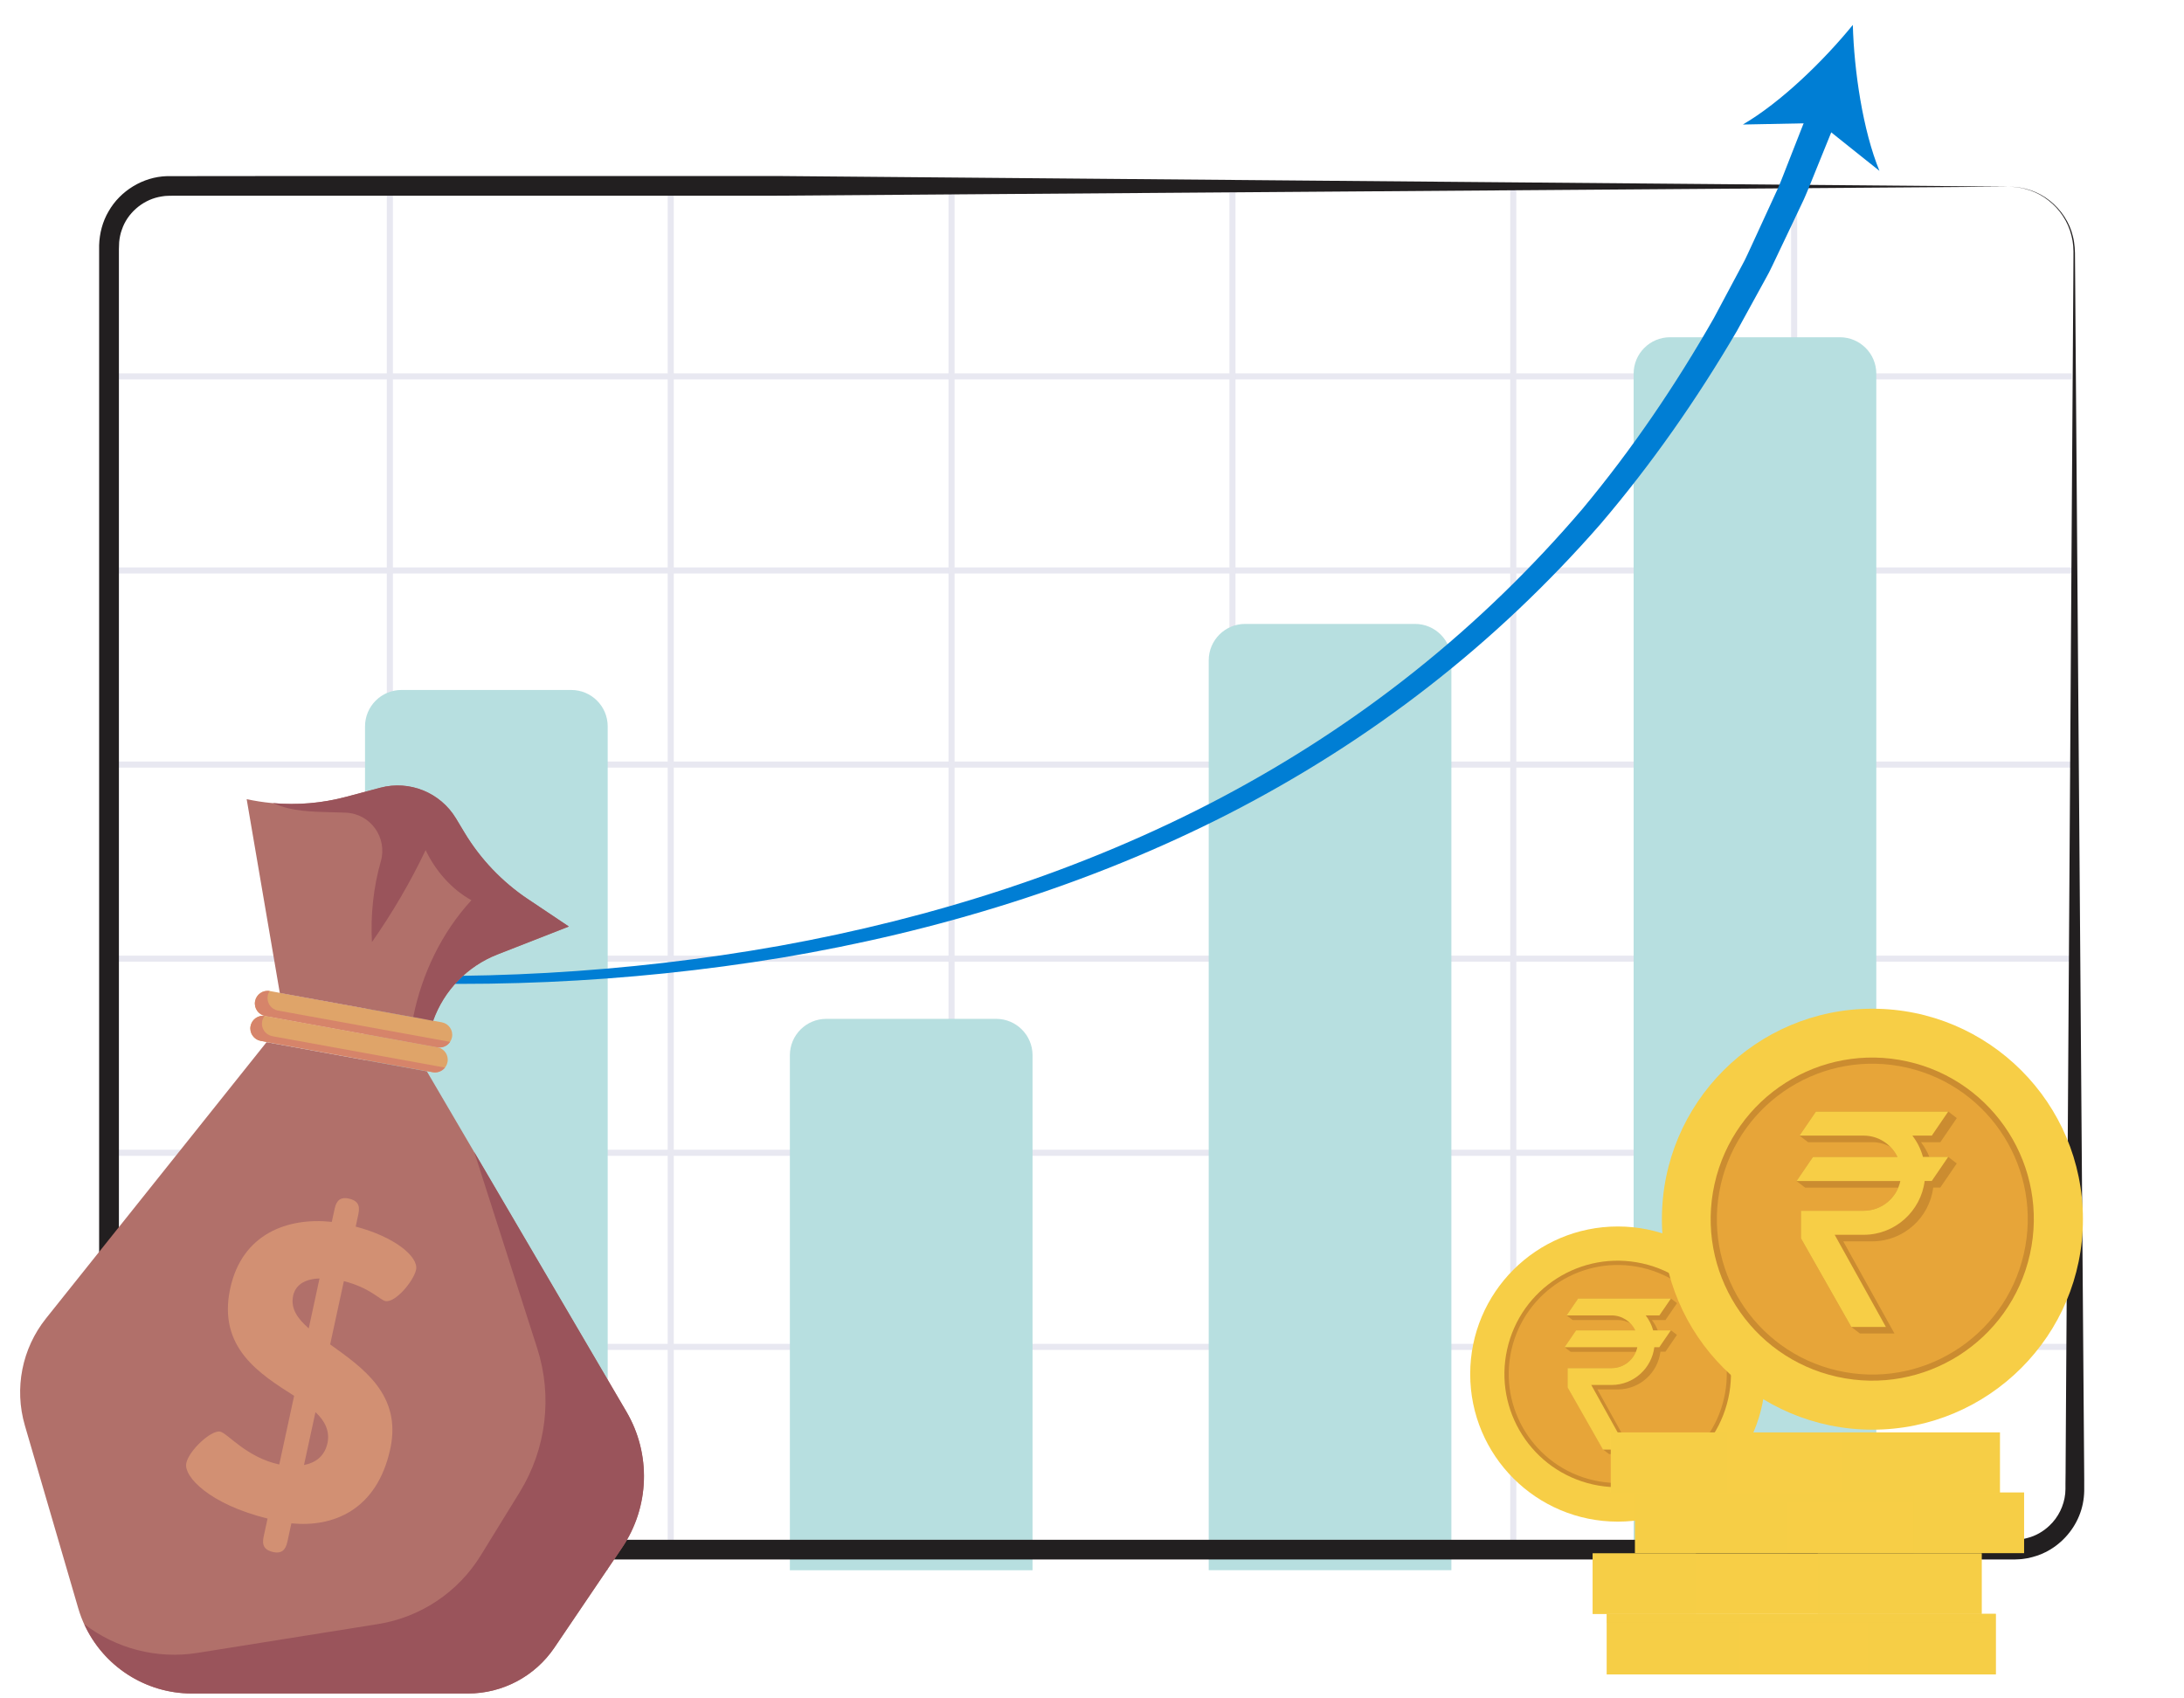 <?xml version="1.0" encoding="UTF-8"?>
<svg xmlns="http://www.w3.org/2000/svg" xmlns:xlink="http://www.w3.org/1999/xlink" viewBox="0 0 360 280">
  <defs>
    <style>
      .cls-1 {
        fill: #b1706a;
      }

      .cls-2 {
        filter: url(#drop-shadow-9);
      }

      .cls-3 {
        filter: url(#drop-shadow-6);
      }

      .cls-4 {
        filter: url(#drop-shadow-7);
      }

      .cls-5 {
        filter: url(#drop-shadow-8);
      }

      .cls-6 {
        fill: #e7a539;
      }

      .cls-7 {
        mix-blend-mode: screen;
      }

      .cls-7, .cls-8 {
        opacity: .5;
      }

      .cls-7, .cls-8, .cls-9 {
        fill: #f7ce46;
      }

      .cls-10 {
        fill: #cb8c30;
      }

      .cls-11 {
        isolation: isolate;
      }

      .cls-8 {
        mix-blend-mode: multiply;
      }

      .cls-12 {
        fill: #dfa469;
      }

      .cls-13 {
        fill: none;
        stroke: #e8e8f1;
        stroke-miterlimit: 10;
      }

      .cls-14 {
        fill: #221f20;
      }

      .cls-15 {
        fill: #d6846a;
      }

      .cls-16 {
        fill: #9a545b;
      }

      .cls-17 {
        fill: #d29073;
      }

      .cls-18 {
        fill: #007ed4;
      }

      .cls-19 {
        filter: url(#drop-shadow-3);
      }

      .cls-19, .cls-20, .cls-21, .cls-22 {
        fill: #b7dfe0;
      }

      .cls-20 {
        filter: url(#drop-shadow-2);
      }

      .cls-21 {
        filter: url(#drop-shadow-5);
      }

      .cls-22 {
        filter: url(#drop-shadow-4);
      }
    </style>
    <filter id="drop-shadow-2" x="60.17" y="110.75" width="44" height="148.12" filterUnits="userSpaceOnUse">
      <feOffset dx="-4" dy="3"/>
      <feGaussianBlur result="blur" stdDeviation="0"/>
      <feFlood flood-color="#000" flood-opacity=".25"/>
      <feComposite in2="blur" operator="in"/>
      <feComposite in="SourceGraphic"/>
    </filter>
    <filter id="drop-shadow-3" x="130.2" y="164.97" width="44" height="93.9" filterUnits="userSpaceOnUse">
      <feOffset dx="-4" dy="3"/>
      <feGaussianBlur result="blur-2" stdDeviation="0"/>
      <feFlood flood-color="#000" flood-opacity=".25"/>
      <feComposite in2="blur-2" operator="in"/>
      <feComposite in="SourceGraphic"/>
    </filter>
    <filter id="drop-shadow-4" x="199.24" y="99.86" width="44" height="159" filterUnits="userSpaceOnUse">
      <feOffset dx="-4" dy="3"/>
      <feGaussianBlur result="blur-3" stdDeviation="0"/>
      <feFlood flood-color="#000" flood-opacity=".25"/>
      <feComposite in2="blur-3" operator="in"/>
      <feComposite in="SourceGraphic"/>
    </filter>
    <filter id="drop-shadow-5" x="269.28" y="52.6" width="44" height="206.27" filterUnits="userSpaceOnUse">
      <feOffset dx="-4" dy="3"/>
      <feGaussianBlur result="blur-4" stdDeviation="0"/>
      <feFlood flood-color="#000" flood-opacity=".25"/>
      <feComposite in2="blur-4" operator="in"/>
      <feComposite in="SourceGraphic"/>
    </filter>
    <filter id="drop-shadow-6" x="242.34" y="199.2" width="51.66" height="51.66" filterUnits="userSpaceOnUse">
      <feOffset dx="-3" dy="3"/>
      <feGaussianBlur result="blur-5" stdDeviation="0"/>
      <feFlood flood-color="#000" flood-opacity=".25"/>
      <feComposite in2="blur-5" operator="in"/>
      <feComposite in="SourceGraphic"/>
    </filter>
    <filter id="drop-shadow-7" x="262.52" y="233.15" width="74.12" height="42.9" filterUnits="userSpaceOnUse">
      <feOffset dx="-3" dy="3"/>
      <feGaussianBlur result="blur-6" stdDeviation="0"/>
      <feFlood flood-color="#000" flood-opacity=".25"/>
      <feComposite in2="blur-6" operator="in"/>
      <feComposite in="SourceGraphic"/>
    </filter>
    <filter id="drop-shadow-8" x="273.93" y="163.3" width="72.4" height="72.4" filterUnits="userSpaceOnUse">
      <feOffset dx="-3" dy="3"/>
      <feGaussianBlur result="blur-7" stdDeviation="0"/>
      <feFlood flood-color="#000" flood-opacity=".25"/>
      <feComposite in2="blur-7" operator="in"/>
      <feComposite in="SourceGraphic"/>
    </filter>
    <filter id="drop-shadow-9" x="3.31" y="126.49" width="105.83" height="152.7" filterUnits="userSpaceOnUse">
      <feOffset dx="-3" dy="3"/>
      <feGaussianBlur result="blur-8" stdDeviation="0"/>
      <feFlood flood-color="#000" flood-opacity=".25"/>
      <feComposite in2="blur-8" operator="in"/>
      <feComposite in="SourceGraphic"/>
    </filter>
  </defs>
  <g class="cls-11">
    <g id="Layer_1" data-name="Layer 1">
      <g>
        <g>
          <line class="cls-13" x1="341.49" y1="62.05" x2="19.49" y2="62.05"/>
          <line class="cls-13" x1="341.49" y1="94.05" x2="19.49" y2="94.05"/>
          <line class="cls-13" x1="341.49" y1="158.05" x2="19.49" y2="158.05"/>
          <line class="cls-13" x1="341.49" y1="126.05" x2="19.49" y2="126.05"/>
          <line class="cls-13" x1="341.49" y1="190.05" x2="19.49" y2="190.05"/>
          <line class="cls-13" x1="341.49" y1="222.05" x2="19.49" y2="222.05"/>
        </g>
        <g>
          <line class="cls-13" x1="64.26" y1="30.7" x2="64.26" y2="256.43"/>
          <line class="cls-13" x1="110.56" y1="30.7" x2="110.56" y2="256.43"/>
          <line class="cls-13" x1="203.15" y1="30.7" x2="203.15" y2="256.43"/>
          <line class="cls-13" x1="156.85" y1="30.7" x2="156.85" y2="256.43"/>
          <line class="cls-13" x1="249.44" y1="30.7" x2="249.44" y2="256.43"/>
          <line class="cls-13" x1="295.74" y1="30.7" x2="295.74" y2="256.43"/>
        </g>
        <path class="cls-20" d="M70.17,110.75h28c3.31,0,6,2.69,6,6v139.12h-40V116.75c0-3.31,2.69-6,6-6Z"/>
        <path class="cls-19" d="M140.2,164.97h28c3.31,0,6,2.69,6,6v84.9h-40v-84.9c0-3.31,2.69-6,6-6Z"/>
        <path class="cls-22" d="M209.24,99.86h28c3.31,0,6,2.69,6,6v150h-40V105.86c0-3.31,2.69-6,6-6Z"/>
        <path class="cls-21" d="M279.28,52.6h28c3.31,0,6,2.69,6,6v197.27h-40V58.6c0-3.31,2.69-6,6-6Z"/>
        <path class="cls-14" d="M337.11,255.92c-.87.45-1.82.73-2.77.95-.48.06-.96.18-1.45.19-.49.03-.98.05-1.38.04H29.05c-.43,0-.81,0-1.29,0-.49-.03-.98-.03-1.46-.12-.97-.11-1.91-.42-2.82-.77-3.62-1.5-6.37-4.91-6.97-8.8-.19-.95-.16-2-.17-2.78V40.43c.06-1.94.56-3.9,1.56-5.59,1.93-3.4,5.69-5.69,9.61-5.8l20.23-.02h80.66l202.77,1.75-204.33,1.5H28.3c-.45-.01-.74.03-1.11.04-.35.05-.7.09-1.04.17-2.75.6-5.16,2.69-6.06,5.38-.25.66-.38,1.36-.45,2.06-.05.65-.04,1.55-.04,2.38v202.13c0,.41-.01.88.01,1.23.02.35.02.71.09,1.05.08.7.31,1.37.56,2.03,1.1,2.6,3.58,4.59,6.38,4.99.7.13,1.37.11,2.26.12h303.18c.7-.03,1.41-.08,2.09-.29,1.37-.34,2.63-1.07,3.65-2.04,1.46-1.37,2.4-3.28,2.6-5.28l.04-.75v-.89s.02-1.79.02-1.79l.02-3.58.09-14.32.19-28.64.37-57.27.37-57.28.19-28.64.05-7.16.02-3.58c.03-1.2-.03-2.35-.33-3.49-.55-2.28-1.91-4.34-3.76-5.78-1.83-1.48-4.19-2.25-6.54-2.29,2.39,0,4.79.77,6.68,2.27,1.88,1.48,3.31,3.58,3.86,5.94.3,1.17.35,2.39.34,3.6l.03,3.63.05,7.26.22,29.03.44,58.05.44,58.05.22,29.03.11,14.51c0,1.23.03,2.37.01,3.67-.03,1.39-.3,2.79-.84,4.09-1.06,2.6-3.09,4.78-5.61,6.02Z"/>
        <g>
          <path class="cls-18" d="M51.63,160.29c25.7,1.57,51.58.15,76.89-4.36,25.28-4.57,50.04-12.44,72.72-24.4,11.33-5.99,22.1-12.99,32.09-20.97,9.99-7.97,19.19-16.91,27.49-26.63,8.18-9.82,15.37-20.41,21.69-31.5l4.51-8.45c.79-1.39,1.39-2.87,2.08-4.31l2-4.35,2-4.35c.63-1.47,1.18-2.97,1.77-4.45l3.5-8.92,4.52,1.66-3.67,9.05c-.62,1.5-1.2,3.03-1.86,4.51l-2.09,4.41-2.1,4.41c-.72,1.46-1.35,2.96-2.17,4.37l-4.7,8.56c-6.58,11.24-14.06,21.95-22.52,31.87-8.58,9.81-18.06,18.8-28.33,26.78-10.26,7.99-21.29,14.97-32.84,20.9-23.14,11.85-48.23,19.47-73.73,23.76-25.54,4.22-51.54,5.32-77.31,3.44l.07-1.03Z"/>
          <path class="cls-18" d="M305.41,4.11c.21,7.57,1.64,17.36,4.39,24.06l-9.88-7.89-12.64.25c6.26-3.64,13.35-10.54,18.12-16.41Z"/>
        </g>
        <g class="cls-3">
          <circle class="cls-9" cx="269.67" cy="223.53" r="24.33"/>
          <circle class="cls-10" cx="269.67" cy="223.53" r="18.67" transform="translate(-7.17 438.12) rotate(-77.44)"/>
          <circle class="cls-6" cx="269.67" cy="223.53" r="17.97" transform="translate(-8.69 436.14) rotate(-77.03)"/>
          <path class="cls-10" d="M278.44,216.33h-2.18c-.25-.62-.57-1.19-.97-1.71h2.24l1.9-2.78-.99-.75h-15.3l-1.9,2.78.99.75h7.41c.76,0,1.47.2,2.1.54.34.34.62.73.83,1.17h-9.76l-1.9,2.78.99.75h10.77c-.65,1.57-2.2,2.68-4.01,2.68h-7.24v3.19s5.82,10.24,5.82,10.24l.99.75h4l-5.92-10.65h3.25s.06,0,.08,0c.02,0,.04,0,.06,0,3.6-.03,6.55-2.73,7-6.22h.82l1.9-2.78-.99-.75Z"/>
          <path class="cls-9" d="M274.29,213.86h2.24l1.9-2.78h-15.3l-1.9,2.78h7.41c1.73,0,3.21,1.01,3.91,2.47h-9.76l-1.9,2.78h12c-.42,1.96-2.16,3.44-4.25,3.44h-7.24v3.19s5.82,10.24,5.82,10.24h4l-5.92-10.65h3.25s.06,0,.08,0c.02,0,.04,0,.06,0,3.6-.03,6.55-2.73,7-6.22h.82l1.9-2.78h-2.91c-.25-.91-.67-1.74-1.23-2.47Z"/>
        </g>
        <g class="cls-4">
          <g>
            <rect class="cls-9" x="267.85" y="263.06" width="64.13" height="9.99"/>
            <rect class="cls-7" x="267.85" y="263.06" width="21.98" height="9.99"/>
            <rect class="cls-8" x="310.93" y="263.06" width="21.06" height="9.99"/>
          </g>
          <g>
            <rect class="cls-9" x="265.52" y="253.09" width="64.13" height="9.99"/>
            <rect class="cls-7" x="265.52" y="253.09" width="17.02" height="9.99"/>
            <rect class="cls-8" x="302.63" y="253.09" width="27.02" height="9.99"/>
          </g>
          <g>
            <rect class="cls-9" x="272.51" y="243.06" width="64.13" height="9.99"/>
            <rect class="cls-7" x="272.51" y="243.06" width="25.07" height="9.99"/>
            <rect class="cls-8" x="318.4" y="243.06" width="18.24" height="9.99"/>
          </g>
          <g>
            <rect class="cls-9" x="268.52" y="233.15" width="64.13" height="9.99"/>
            <rect class="cls-7" x="268.52" y="233.15" width="19.11" height="9.99"/>
            <rect class="cls-8" x="306.64" y="233.15" width="26.02" height="9.99"/>
          </g>
          <rect class="cls-8" x="267.85" y="263.06" width="61.56" height="1.49"/>
          <rect class="cls-8" x="272.51" y="243.14" width="60.15" height="1.55"/>
        </g>
        <g class="cls-5">
          <circle class="cls-9" cx="311.64" cy="198" r="34.7"/>
          <circle class="cls-10" cx="311.64" cy="198" r="26.63" transform="translate(50.58 459.11) rotate(-77.44)"/>
          <circle class="cls-6" cx="311.64" cy="198" r="25.62" transform="translate(48.73 457.24) rotate(-77.03)"/>
          <path class="cls-10" d="M324.14,187.74h-3.11c-.35-.88-.82-1.7-1.39-2.44h3.2l2.71-3.97-1.41-1.08h-21.81l-2.71,3.97,1.41,1.08h10.57c1.09,0,2.1.28,2.99.77.48.49.88,1.05,1.18,1.67h-13.93l-2.71,3.97,1.41,1.08h15.36c-.93,2.24-3.14,3.82-5.72,3.82h-10.32v4.54s8.3,14.61,8.3,14.61l1.41,1.08h5.7l-8.44-15.19h4.64s.08,0,.12,0c.03,0,.06,0,.09,0,5.13-.04,9.35-3.9,9.98-8.87h1.17l2.71-3.97-1.41-1.08Z"/>
          <path class="cls-9" d="M318.23,184.22h3.2l2.71-3.97h-21.81l-2.71,3.97h10.57c2.46,0,4.58,1.44,5.58,3.52h-13.93l-2.71,3.97h17.11c-.59,2.8-3.08,4.9-6.06,4.9h-10.32v4.54s8.3,14.61,8.3,14.61h5.7l-8.44-15.19h4.64s.08,0,.12,0c.03,0,.06,0,.09,0,5.13-.04,9.35-3.9,9.98-8.87h1.17l2.71-3.97h-4.16c-.35-1.29-.95-2.48-1.75-3.52Z"/>
        </g>
        <g class="cls-2">
          <g>
            <path class="cls-12" d="M75.09,169.65l-28.36-5.16c-1.14-.21-2.22.55-2.43,1.68h0c-.21,1.14.55,2.22,1.68,2.43l28.36,5.16c1.14.21,2.22-.55,2.43-1.68h0c.21-1.14-.55-2.22-1.68-2.43Z"/>
            <path class="cls-12" d="M75.83,165.54l-28.36-5.16c-1.14-.21-2.22.55-2.43,1.68h0c-.21,1.14.55,2.22,1.68,2.43l28.36,5.16c1.14.21,2.22-.55,2.43-1.68h0c.21-1.14-.55-2.22-1.68-2.43Z"/>
            <path class="cls-15" d="M48.81,163.6c-1.14-.21-1.89-1.29-1.68-2.43.05-.29.16-.55.32-.78-1.12-.19-2.19.56-2.4,1.68-.21,1.14.55,2.22,1.68,2.43l28.36,5.16c.85.15,1.66-.23,2.11-.9-.01,0-.02,0-.03,0l-28.36-5.16Z"/>
            <path class="cls-15" d="M47.89,167.82c-1.14-.21-1.89-1.29-1.68-2.43.06-.34.21-.64.41-.9-1.09-.14-2.12.59-2.32,1.69-.21,1.14.55,2.22,1.68,2.43l28.36,5.16c.79.14,1.56-.19,2.02-.78-.04,0-.07,0-.11,0l-28.36-5.16Z"/>
          </g>
          <g>
            <path class="cls-1" d="M46.96,168.79l-36.38,45.57c-3.96,4.96-5.26,11.55-3.48,17.65l8.8,30.14c2.43,8.32,10.06,14.05,18.73,14.05h45.51c5.7,0,11.03-2.83,14.23-7.55l11.16-16.49c4.54-6.7,4.82-15.42.73-22.4l-32.9-56.14-26.4-4.8Z"/>
            <path class="cls-16" d="M106.26,229.73l-25.09-42.82,10.38,32.36c2.55,7.94,1.5,16.6-2.87,23.71l-6.44,10.46c-3.73,6.06-9.92,10.19-16.94,11.31l-29.75,4.75c-6.65,1.06-13.4-.69-18.66-4.75,3.13,6.88,10.02,11.44,17.75,11.44h45.51c5.7,0,11.03-2.83,14.23-7.55l11.16-16.49c4.54-6.7,4.82-15.42.73-22.4Z"/>
          </g>
          <path class="cls-17" d="M62.09,197.09l-.46,2.13c6.45,1.69,10.41,4.99,9.95,7.12-.4,1.85-3.42,5.5-5.07,5.15-.89-.19-2.54-2.2-6.83-3.28l-2.26,10.43c5.28,3.8,11.86,8.24,9.91,17.23-2.2,10.15-9.49,12.96-16.3,12.27l-.67,3.08c-.31,1.44-1.07,1.93-2.3,1.66-1.44-.31-1.92-1.07-1.61-2.51l.65-3.02c-9.48-2.34-13.88-6.89-13.39-9.15.46-2.12,4.14-5.49,5.58-5.18,1.23.27,4.32,4.24,9.74,5.42l2.45-11.32c-5.62-3.59-12.65-7.91-10.53-17.72,1.95-8.99,9.44-11.74,16.74-10.96l.48-2.2c.31-1.44,1.06-1.92,2.29-1.65,1.44.31,1.93,1.07,1.62,2.5ZM51.32,210.63c-.45,2.06.7,3.74,2.57,5.37l1.78-8.23c-3.19.1-4.1,1.7-4.36,2.86ZM53.11,238.52c1.79-.33,3.38-1.35,3.87-3.61.42-1.92-.42-3.68-1.98-5.1l-1.89,8.71Z"/>
          <g>
            <path class="cls-1" d="M49.12,160.69l-5.46-31.94h0c5.42,1.18,11.05,1.05,16.41-.38l5.59-1.49c4.82-1.29,9.92.77,12.5,5.05l1.4,2.33c2.63,4.38,6.2,8.12,10.44,10.97l6.76,4.53-11.76,4.6c-4.95,1.94-8.82,5.93-10.61,10.94h0l-25.28-4.6Z"/>
            <path class="cls-16" d="M90,145.21c-4.24-2.84-7.81-6.59-10.44-10.96l-1.4-2.33c-2.58-4.28-7.67-6.34-12.5-5.05l-5.59,1.49c-3.94,1.05-8.03,1.4-12.07,1.04.83.37,1.71.67,2.59.87,2.91.67,5.93.57,8.91.69.18,0,.36.02.55.02,4.05.2,6.84,4.12,5.72,8.03-1.23,4.31-1.7,8.9-1.46,13.3,3.36-4.8,6.33-9.87,8.85-15.16,1.6,3.38,4.27,6.46,7.55,8.26-4.89,5.32-8.15,12.1-9.59,19.23l3.28.64h0c1.78-5.01,5.65-9.01,10.61-10.94l11.76-4.6-6.76-4.53Z"/>
          </g>
        </g>
      </g>
    </g>
  </g>
</svg>